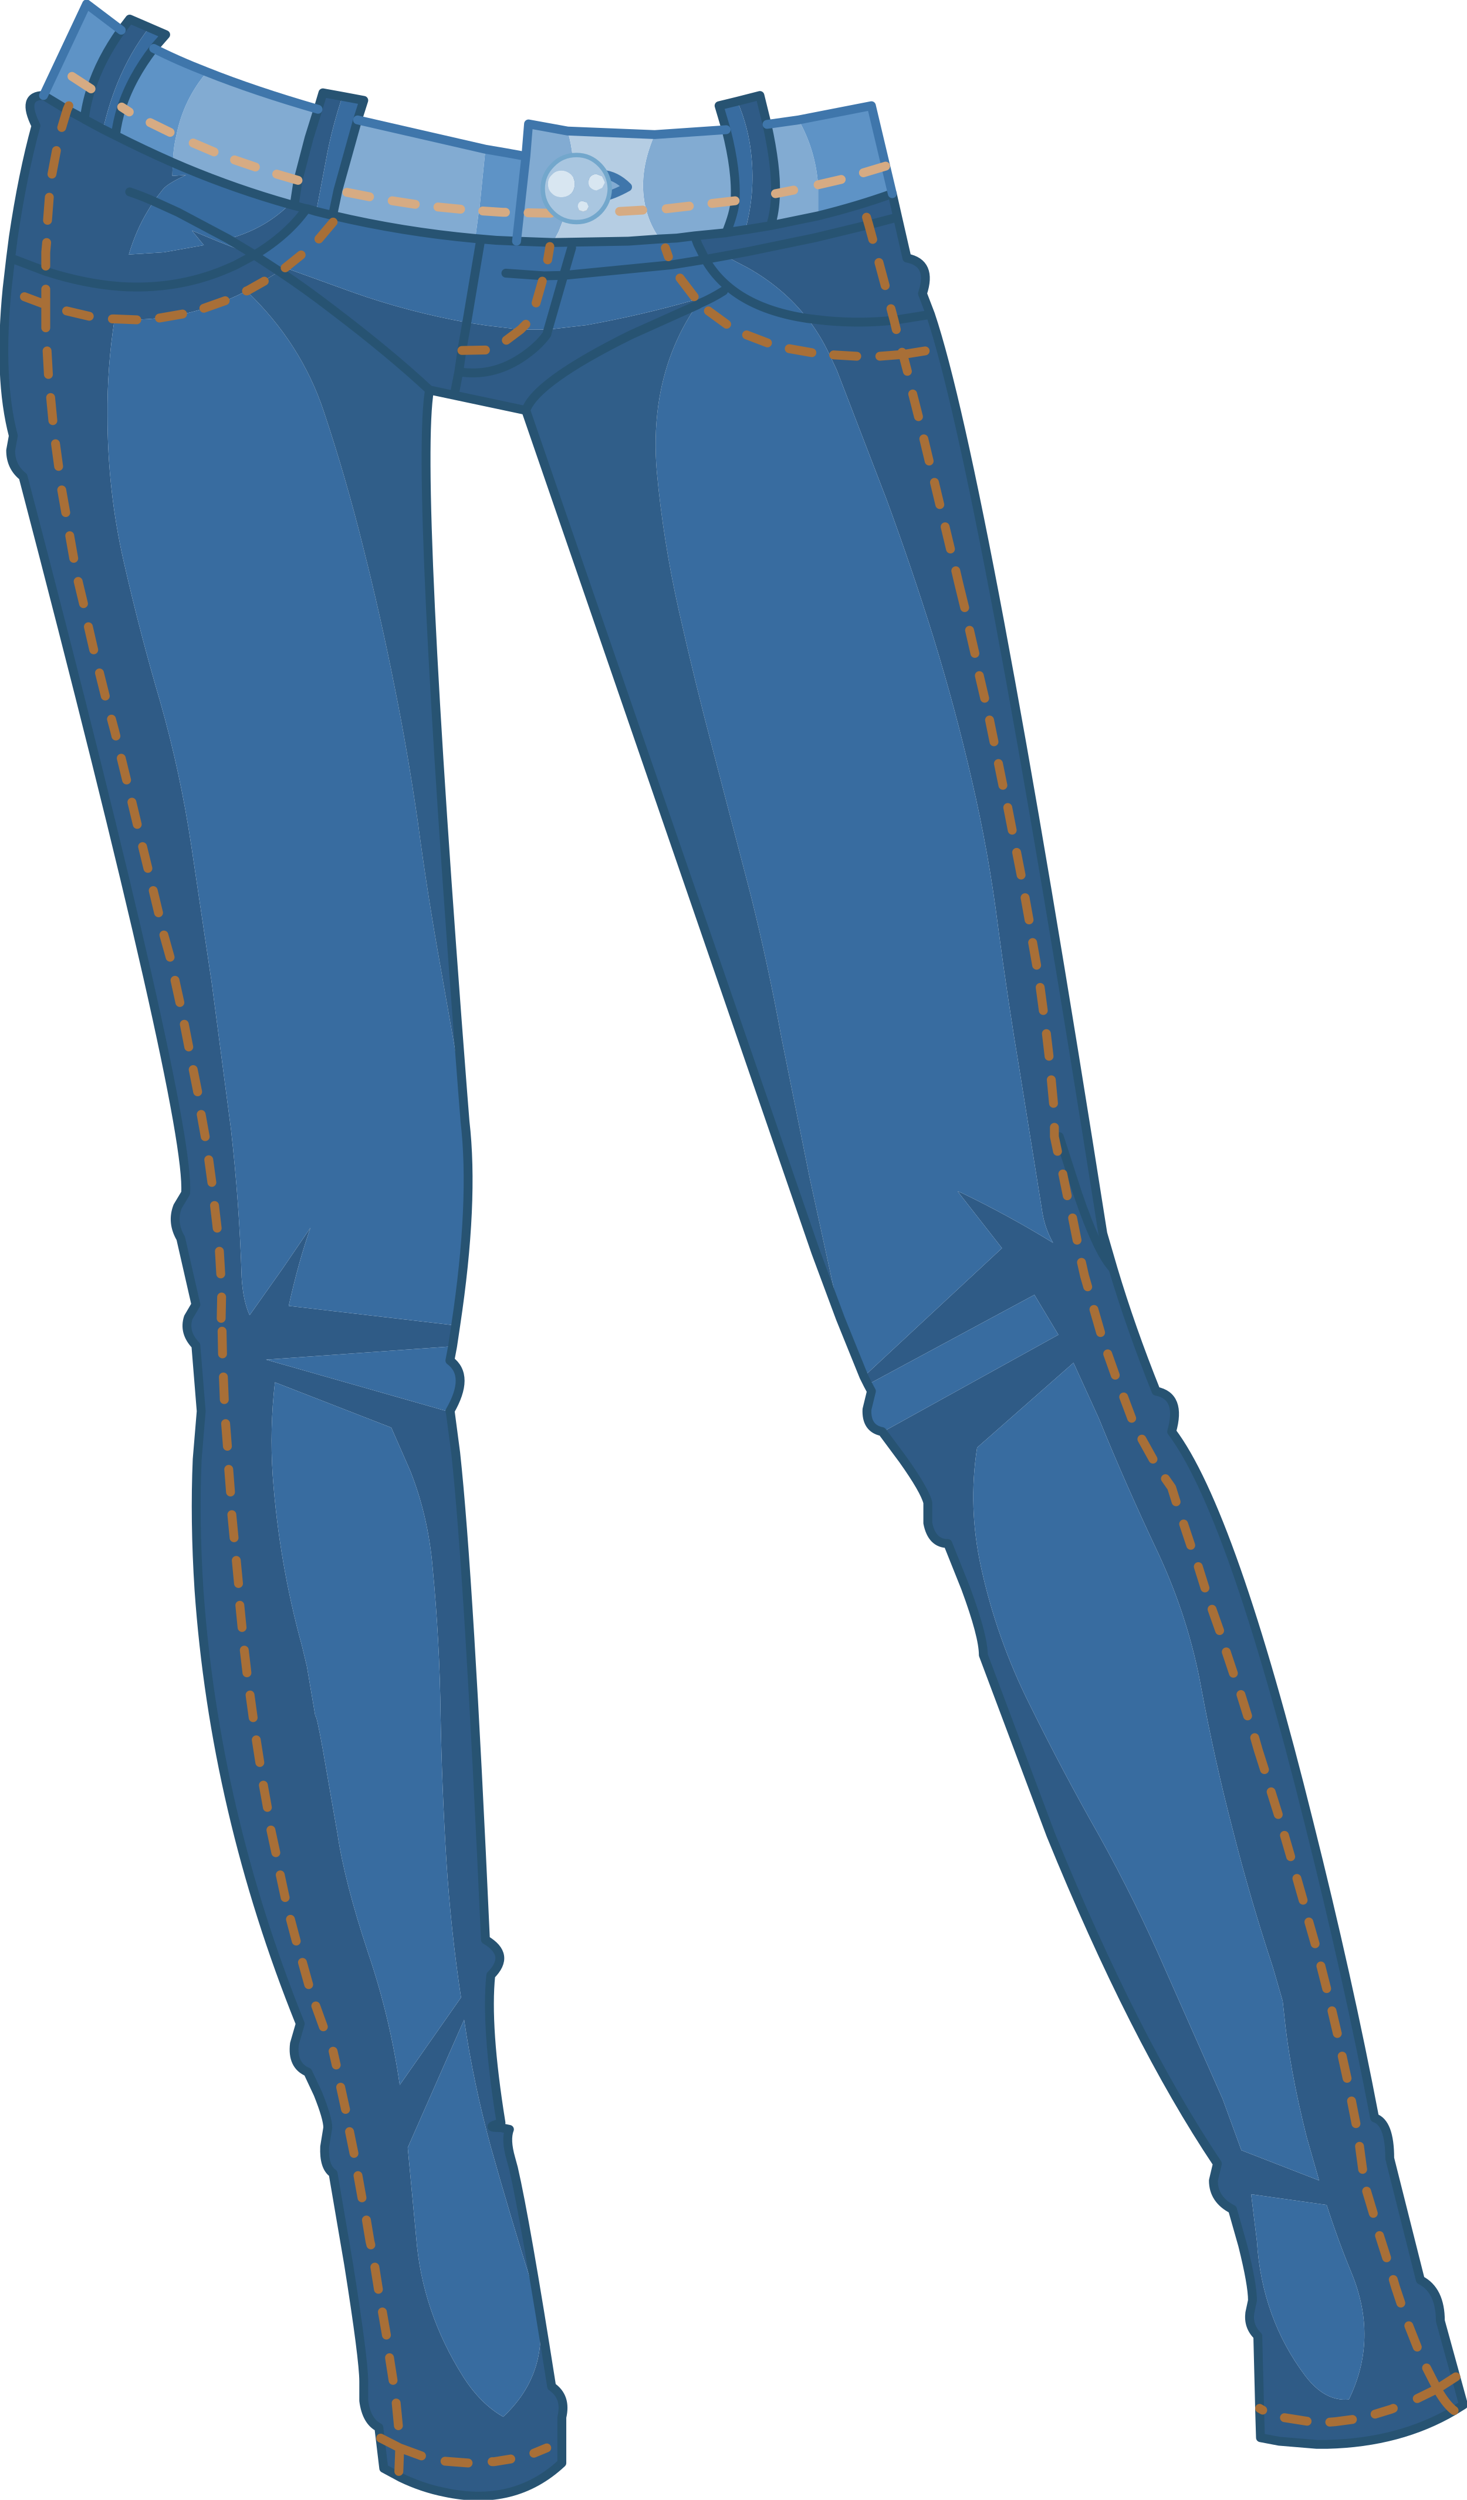 <?xml version="1.0" encoding="UTF-8" standalone="no"?>
<svg xmlns:xlink="http://www.w3.org/1999/xlink" height="281.4px" width="165.15px" xmlns="http://www.w3.org/2000/svg">
  <g transform="matrix(1.0, 0.0, 0.0, 1.0, 0.45, 0.45)">
    <path d="M32.7 22.7 L32.75 22.15 33.1 19.85 34.35 15.05 35.35 11.85 35.9 10.0 38.1 10.4 Q37.05 13.5 36.4 16.75 L35.15 23.35 34.15 23.05 34.05 23.05 32.7 22.7 34.05 23.05 Q32.0 25.95 28.3 28.2 L28.15 28.2 25.25 26.45 25.75 26.3 Q29.55 25.15 32.15 22.55 L32.7 22.7 M13.2 2.95 L14.15 1.7 16.35 2.65 Q14.2 5.4 12.75 8.95 11.75 11.45 11.15 14.1 L9.1 13.0 9.05 12.95 9.1 13.0 11.15 14.1 12.55 14.8 Q15.7 16.4 19.0 17.85 L18.95 19.35 20.5 19.25 Q18.45 20.2 17.95 20.8 L17.9 20.85 16.85 22.2 16.15 23.35 Q14.85 25.5 14.05 28.2 L18.0 27.95 22.5 27.15 21.15 25.5 24.15 26.75 24.55 26.9 28.1 28.3 26.05 29.4 24.9 29.9 Q19.4 32.2 13.1 31.8 9.05 31.5 4.7 30.1 L0.75 28.6 4.7 30.1 Q9.05 31.5 13.1 31.8 19.4 32.2 24.9 29.9 L26.05 29.4 28.1 28.3 28.55 28.5 31.0 30.1 27.35 32.3 27.25 32.25 27.1 32.4 Q20.0 36.0 12.45 35.45 11.6 40.85 11.65 46.35 11.65 54.7 13.45 62.65 15.3 70.8 17.6 78.6 19.85 86.5 21.1 94.85 L23.4 110.3 25.55 126.65 Q26.5 135.05 26.75 143.3 26.9 145.95 27.65 147.6 L31.4 142.3 34.5 137.75 Q33.15 141.6 32.05 146.55 L50.85 148.75 50.5 151.1 29.5 152.6 50.2 158.5 50.25 158.55 50.85 163.1 Q52.35 176.9 54.2 217.9 57.1 219.6 54.8 221.9 54.2 227.65 55.95 238.5 L55.1 238.8 Q54.5 239.05 55.95 239.05 L56.9 239.25 Q56.45 240.4 57.05 242.5 L57.35 243.6 Q58.7 249.45 61.65 268.2 63.35 269.35 62.8 271.65 L62.8 276.8 Q57.45 281.8 49.6 280.1 47.1 279.6 44.7 278.45 L42.75 277.4 42.2 272.8 Q40.8 272.1 40.5 269.8 L40.5 267.65 Q40.5 265.15 38.8 254.45 L37.05 244.2 Q36.0 243.5 36.1 241.2 L36.45 239.05 Q36.45 238.0 35.35 235.25 L34.2 232.8 Q32.4 232.05 32.7 229.6 L33.35 227.35 Q23.7 203.4 21.95 178.5 21.45 170.7 21.75 163.8 L22.2 158.4 21.6 151.0 Q20.2 149.55 20.75 147.85 L21.6 146.4 19.9 138.95 Q18.85 137.15 19.55 135.35 L20.45 133.85 Q21.0 125.25 2.15 53.2 0.75 52.1 0.75 50.25 L1.05 48.6 Q-0.65 42.15 0.35 32.05 L0.75 28.6 1.05 26.25 Q2.1 19.15 3.6 13.7 1.9 10.3 4.45 10.3 L7.1 11.9 9.05 12.95 Q9.25 11.25 9.8 9.55 10.85 6.25 13.2 2.95 M14.15 21.15 Q15.5 21.6 16.85 22.2 15.5 21.6 14.15 21.15 M82.55 10.95 L85.1 10.3 85.9 13.55 Q86.95 18.35 86.85 21.35 86.8 23.4 86.3 24.95 L83.55 25.4 86.3 24.95 91.65 23.85 Q96.1 22.75 100.0 21.35 L100.6 24.0 101.65 28.6 Q104.55 29.15 103.4 32.6 L104.3 34.95 Q110.2 52.55 123.7 138.4 L124.85 142.35 Q126.85 149.05 129.7 156.15 132.6 156.7 131.45 160.7 138.2 169.65 146.9 204.7 151.3 222.2 154.3 237.95 156.0 238.5 156.0 242.5 L159.45 256.2 Q161.7 257.35 161.7 260.8 L164.3 270.25 163.25 270.9 Q157.15 274.5 149.0 274.7 L147.75 274.7 143.55 274.35 141.45 273.95 141.35 270.65 141.35 270.55 141.15 262.5 Q140.05 261.45 140.25 259.9 L140.55 258.5 Q140.55 256.7 139.45 252.3 L138.3 248.25 Q136.15 247.15 136.15 245.0 L136.6 243.1 Q127.25 229.15 117.85 206.1 L110.25 185.85 Q110.25 183.7 108.25 178.3 L106.25 173.3 Q104.45 173.3 104.0 171.0 L104.0 168.7 Q103.65 167.3 101.2 163.85 L98.9 160.75 118.7 149.8 116.0 145.3 97.25 155.4 96.8 154.5 112.35 140.05 107.35 133.65 107.85 133.85 Q113.05 136.35 118.1 139.45 117.2 137.85 116.9 136.05 L114.35 120.15 Q113.0 112.1 111.9 103.8 110.85 95.5 108.95 87.35 107.1 79.3 104.6 71.2 102.2 63.5 99.35 55.75 L93.75 41.2 92.95 39.5 Q91.9 37.25 90.45 35.4 87.7 31.9 83.65 29.65 L81.15 28.35 83.85 27.85 91.35 26.3 97.35 24.85 100.6 24.0 97.35 24.85 91.35 26.3 83.85 27.85 81.15 28.35 78.95 28.75 78.1 27.05 77.75 26.1 81.3 25.75 81.85 25.65 83.5 25.4 83.55 25.4 83.5 25.25 Q84.55 21.35 84.15 17.2 83.85 13.9 82.55 10.95 M58.75 45.75 L47.9 43.45 Q43.5 39.35 37.05 34.45 34.0 32.1 31.0 30.1 L31.65 29.7 39.25 32.45 Q45.45 34.65 52.1 35.85 L54.35 36.2 58.15 36.65 61.25 36.65 61.1 37.2 Q60.1 38.6 58.2 39.85 54.9 42.0 51.2 41.4 L51.55 39.0 51.55 38.95 52.1 35.85 51.55 38.95 51.55 39.0 51.2 41.4 Q54.9 42.0 58.2 39.85 60.1 38.6 61.1 37.2 L61.25 36.65 65.55 36.15 Q71.95 35.0 77.95 33.25 L78.2 33.55 78.0 33.9 70.55 37.25 Q59.85 42.55 58.75 45.75 M104.3 34.95 L100.2 35.6 Q96.5 36.0 92.6 35.65 L90.45 35.4 92.6 35.65 Q96.5 36.0 100.2 35.6 L104.3 34.95 M50.8 43.45 L51.2 41.4 50.8 43.45 M118.8 127.5 L120.85 133.85 Q123.15 140.6 124.85 142.35 123.15 140.6 120.85 133.85 L118.8 127.5 M123.25 159.2 L120.4 152.95 109.55 162.5 Q108.5 169.2 110.0 176.0 111.75 184.0 115.45 191.4 119.2 199.0 123.35 206.3 127.35 213.5 130.75 221.3 L137.2 235.85 139.3 241.6 148.05 245.0 146.65 240.1 Q144.7 232.35 144.1 226.15 L143.95 224.8 142.85 221.0 Q140.3 213.3 138.35 205.6 136.3 197.75 134.8 189.65 133.4 181.8 129.9 174.3 126.3 166.7 123.25 159.2 M49.15 192.65 Q49.05 184.25 48.25 175.95 47.75 170.2 45.75 165.15 L43.6 160.25 30.5 155.15 Q29.9 160.35 30.25 165.65 30.95 175.4 33.55 184.85 L34.1 187.15 35.05 192.75 Q35.15 192.4 35.9 196.55 L37.55 206.05 Q38.35 211.4 40.95 219.25 43.45 226.6 44.55 234.25 L51.45 224.4 Q50.3 216.8 49.8 208.95 49.3 200.85 49.15 192.65 M51.8 226.9 L45.45 241.3 46.4 251.4 Q47.05 259.75 51.7 267.1 53.65 270.15 56.2 271.6 62.35 265.85 59.5 256.95 57.0 249.05 54.8 241.2 52.85 234.05 51.8 226.9 M140.4 246.55 L141.05 251.85 Q141.6 260.5 146.5 267.0 148.7 269.9 151.4 269.65 154.75 262.8 151.7 255.4 150.15 251.65 148.9 247.75 L140.4 246.55" fill="#2f5b86" fill-rule="evenodd" stroke="none"/>
    <path d="M35.35 11.85 L34.35 15.05 33.1 19.85 32.75 22.15 32.7 22.7 32.15 22.55 Q26.15 20.85 20.4 18.45 L19.0 17.85 Q19.05 16.25 19.4 14.8 20.2 10.75 22.85 7.65 28.25 9.8 35.35 11.85 M37.0 23.8 L37.6 20.95 39.8 13.05 54.2 16.35 53.5 23.3 53.45 23.4 53.05 26.4 Q44.85 25.65 37.0 23.8 M58.75 17.15 L59.05 13.5 63.45 14.3 Q64.3 17.15 64.0 20.2 L63.35 20.6 63.85 20.95 63.35 20.6 64.0 20.2 Q67.55 17.95 70.2 20.6 67.0 22.4 64.85 21.65 L63.85 20.95 63.25 23.55 62.45 25.6 61.8 26.85 57.7 26.7 58.75 17.15 M73.25 14.7 L81.3 14.15 Q82.5 18.85 82.3 22.15 82.2 23.55 81.3 25.75 L77.75 26.1 75.75 26.35 73.8 26.45 73.4 25.8 Q72.65 24.55 72.3 23.2 71.25 19.3 73.25 14.7 M85.9 13.55 L89.45 13.05 Q91.35 16.4 91.65 20.35 L91.65 23.85 86.3 24.95 Q86.8 23.4 86.85 21.35 86.95 18.35 85.9 13.55" fill="#82abd2" fill-rule="evenodd" stroke="none"/>
    <path d="M34.05 23.05 L34.15 23.05 35.15 23.35 36.4 16.75 Q37.05 13.5 38.1 10.4 L40.5 10.85 39.8 13.05 37.6 20.95 37.0 23.8 35.15 23.35 37.0 23.8 Q44.85 25.65 53.05 26.4 L55.4 26.6 57.7 26.7 61.8 26.85 70.3 26.7 73.8 26.45 75.75 26.35 77.75 26.1 78.1 27.05 78.95 28.75 81.15 28.35 83.65 29.65 Q87.7 31.9 90.45 35.4 91.9 37.25 92.95 39.5 L93.75 41.2 99.35 55.75 Q102.2 63.5 104.6 71.2 107.1 79.3 108.95 87.35 110.85 95.5 111.9 103.8 113.0 112.1 114.35 120.15 L116.9 136.05 Q117.2 137.85 118.1 139.45 113.05 136.35 107.85 133.85 L107.35 133.65 112.35 140.05 96.8 154.5 94.15 147.95 90.7 132.15 87.5 116.25 Q86.05 108.3 84.1 100.45 L79.85 84.15 Q77.75 76.2 75.95 68.2 74.2 60.35 73.5 52.75 73.15 48.9 73.65 45.2 74.55 38.85 78.0 33.9 L78.35 33.7 78.2 33.55 77.95 33.25 Q71.95 35.0 65.55 36.15 L61.25 36.65 58.15 36.65 54.35 36.2 52.1 35.85 Q45.45 34.65 39.25 32.45 L31.65 29.7 31.0 30.1 28.55 28.5 28.3 28.2 Q32.0 25.95 34.05 23.05 M19.0 17.85 L20.4 18.45 Q26.15 20.85 32.15 22.55 29.55 25.15 25.75 26.3 L25.25 26.45 19.6 23.45 16.85 22.2 19.6 23.45 25.25 26.45 28.15 28.2 28.1 28.3 24.55 26.9 24.15 26.75 21.15 25.5 22.5 27.15 18.0 27.95 14.05 28.2 Q14.85 25.5 16.15 23.35 L16.85 22.2 17.9 20.85 17.95 20.8 Q18.45 20.2 20.5 19.25 L18.95 19.35 19.0 17.85 M11.15 14.1 Q11.75 11.45 12.75 8.95 14.2 5.4 16.35 2.65 L18.2 3.45 16.85 5.0 Q14.35 8.25 13.25 11.6 12.75 13.2 12.55 14.8 L11.15 14.1 M50.2 158.5 L29.5 152.6 50.5 151.1 50.2 152.7 Q52.5 154.4 50.2 158.4 L50.2 158.5 M50.85 148.75 L32.05 146.55 Q33.15 141.6 34.5 137.75 L31.4 142.3 27.65 147.6 Q26.9 145.95 26.75 143.3 26.5 135.05 25.55 126.65 L23.4 110.3 21.1 94.85 Q19.85 86.5 17.6 78.6 15.3 70.8 13.45 62.65 11.65 54.7 11.65 46.35 11.6 40.85 12.45 35.45 20.0 36.0 27.1 32.4 L27.3 32.3 27.35 32.3 27.4 32.4 Q33.45 38.2 36.0 45.85 38.5 53.35 40.4 61.0 42.4 68.9 43.95 76.75 45.45 84.15 46.6 92.15 47.65 100.05 49.1 108.15 L51.65 122.65 51.9 125.8 Q52.95 134.85 50.85 148.75 M81.3 14.15 L80.5 11.45 82.55 10.95 Q83.85 13.9 84.15 17.2 84.55 21.35 83.5 25.25 L83.5 25.4 81.85 25.65 81.3 25.75 Q82.2 23.55 82.3 22.15 82.5 18.85 81.3 14.15 M98.9 160.75 L98.85 160.7 Q97.05 160.35 97.15 158.2 L97.65 156.15 97.25 155.4 116.0 145.3 118.7 149.8 98.9 160.75 M63.9 27.45 L63.0 30.55 60.8 30.6 56.5 30.3 60.8 30.6 63.0 30.55 63.9 27.45 M53.6 26.9 L52.1 35.85 53.6 26.9 M90.45 35.4 Q82.05 34.15 78.95 28.75 L75.25 29.35 63.0 30.55 61.25 36.65 63.0 30.55 75.25 29.35 78.95 28.75 Q82.05 34.15 90.45 35.4 M78.35 33.7 Q79.75 33.1 81.0 32.3 79.75 33.1 78.35 33.7 M123.25 159.2 Q126.3 166.7 129.9 174.3 133.4 181.8 134.8 189.65 136.3 197.75 138.35 205.6 140.3 213.3 142.85 221.0 L143.95 224.8 144.1 226.15 Q144.7 232.35 146.65 240.1 L148.05 245.0 139.3 241.6 137.2 235.85 130.75 221.3 Q127.35 213.5 123.35 206.3 119.2 199.0 115.45 191.4 111.75 184.0 110.0 176.0 108.5 169.2 109.55 162.5 L120.4 152.95 123.25 159.2 M49.15 192.65 Q49.3 200.85 49.8 208.95 50.3 216.8 51.45 224.4 L44.55 234.25 Q43.45 226.6 40.95 219.25 38.35 211.4 37.55 206.05 L35.9 196.55 Q35.15 192.4 35.05 192.75 L34.1 187.15 33.55 184.85 Q30.95 175.4 30.25 165.65 29.9 160.35 30.5 155.15 L43.6 160.25 45.75 165.15 Q47.75 170.2 48.25 175.95 49.05 184.25 49.15 192.65 M140.4 246.55 L148.9 247.75 Q150.15 251.65 151.7 255.4 154.75 262.8 151.4 269.65 148.7 269.9 146.5 267.0 141.6 260.5 141.05 251.85 L140.4 246.55 M51.8 226.9 Q52.85 234.05 54.8 241.2 57.0 249.05 59.5 256.95 62.35 265.85 56.2 271.6 53.65 270.15 51.7 267.1 47.05 259.75 46.4 251.4 L45.45 241.3 51.8 226.9" fill="#386ca0" fill-rule="evenodd" stroke="none"/>
    <path d="M22.85 7.65 Q20.2 10.75 19.4 14.8 19.05 16.25 19.0 17.85 15.7 16.4 12.55 14.8 12.75 13.2 13.25 11.6 14.35 8.25 16.85 5.0 19.5 6.35 22.85 7.65 M13.2 2.95 Q10.85 6.25 9.8 9.55 9.25 11.25 9.05 12.95 L7.1 11.9 4.45 10.3 9.3 0.0 13.2 2.95 M54.2 16.35 L56.55 16.75 58.75 17.15 57.7 26.7 55.4 26.6 53.05 26.4 53.45 23.4 53.5 23.3 54.2 16.35 M89.45 13.05 L97.65 11.45 100.0 21.35 Q96.1 22.75 91.65 23.85 L91.65 20.35 Q91.35 16.4 89.45 13.05" fill="#5e93c6" fill-rule="evenodd" stroke="none"/>
    <path d="M27.25 32.25 L27.35 32.3 27.3 32.3 27.25 32.25 M28.2 28.25 L28.15 28.2 28.3 28.2 28.2 28.25" fill="#353f40" fill-rule="evenodd" stroke="none"/>
    <path d="M28.1 28.3 L28.15 28.2 28.2 28.25 28.1 28.3 28.2 28.25 28.3 28.2 28.55 28.5 28.2 28.25 28.55 28.5 28.1 28.3 M50.25 158.55 L50.2 158.5 50.2 158.4 50.25 158.55 M27.1 32.4 L27.25 32.25 27.3 32.3 27.1 32.4 M78.0 33.9 L78.2 33.55 78.35 33.7 78.0 33.9" fill="#434f52" fill-rule="evenodd" stroke="none"/>
    <path d="M27.35 32.3 L31.0 30.1 Q34.0 32.1 37.05 34.45 43.5 39.35 47.9 43.45 46.25 52.95 51.65 122.65 L49.1 108.15 Q47.65 100.05 46.6 92.15 45.45 84.15 43.95 76.75 42.4 68.9 40.4 61.0 38.5 53.35 36.0 45.85 33.45 38.2 27.4 32.4 L27.35 32.3 M94.15 147.95 L91.4 140.55 58.75 45.75 Q59.85 42.55 70.55 37.25 L78.0 33.9 Q74.55 38.85 73.65 45.2 73.15 48.9 73.5 52.75 74.2 60.35 75.95 68.2 77.75 76.2 79.85 84.15 L84.1 100.45 Q86.05 108.3 87.5 116.25 L90.7 132.15 94.15 147.95" fill="#305e89" fill-rule="evenodd" stroke="none"/>
    <path d="M83.5 25.25 L83.55 25.4 83.5 25.4 83.5 25.25" fill="#3a4549" fill-rule="evenodd" stroke="none"/>
    <path d="M63.45 14.3 L73.25 14.7 Q71.25 19.3 72.3 23.2 72.65 24.55 73.4 25.8 L73.8 26.45 70.3 26.7 61.8 26.85 62.45 25.6 63.25 23.55 63.85 20.95 64.85 21.65 Q67.0 22.4 70.2 20.6 67.55 17.95 64.0 20.2 64.3 17.15 63.45 14.3" fill="#b5cde3" fill-rule="evenodd" stroke="none"/>
    <path d="M35.35 11.85 L34.35 15.05 33.1 19.85 32.75 22.15 32.7 22.7 34.05 23.05 34.15 23.05 35.15 23.35 37.0 23.8 37.6 20.95 39.8 13.05 40.5 10.85 38.1 10.4 35.9 10.0 35.35 11.85 M19.0 17.85 L20.4 18.45 Q26.15 20.85 32.15 22.55 L32.7 22.7 M16.35 2.65 L14.15 1.7 13.2 2.95 Q10.85 6.25 9.8 9.55 9.25 11.25 9.05 12.95 L9.1 13.0 11.15 14.1 12.55 14.8 Q15.7 16.4 19.0 17.85 M16.35 2.65 L18.2 3.45 16.85 5.0 Q14.35 8.25 13.25 11.6 12.75 13.2 12.55 14.8 M16.85 22.2 L19.6 23.45 25.25 26.45 28.15 28.2 28.2 28.25 28.55 28.5 31.0 30.1 Q34.0 32.1 37.05 34.45 43.5 39.35 47.9 43.45 46.25 52.95 51.65 122.65 L51.9 125.8 Q52.95 134.85 50.85 148.75 L50.5 151.1 50.2 152.7 Q52.5 154.4 50.2 158.4 L50.25 158.55 50.85 163.1 Q52.35 176.9 54.2 217.9 57.1 219.6 54.8 221.9 54.2 227.65 55.95 238.5 L55.1 238.8 Q54.5 239.05 55.95 239.05 L56.9 239.25 Q56.45 240.4 57.05 242.5 L57.35 243.6 Q58.7 249.45 61.65 268.2 63.35 269.35 62.8 271.65 L62.8 276.8 Q57.45 281.8 49.6 280.1 47.1 279.6 44.7 278.45 L42.75 277.4 42.2 272.8 Q40.8 272.1 40.5 269.8 L40.5 267.65 Q40.5 265.15 38.8 254.45 L37.05 244.2 Q36.0 243.5 36.1 241.2 L36.45 239.05 Q36.45 238.0 35.35 235.25 L34.2 232.8 Q32.4 232.05 32.7 229.6 L33.35 227.35 Q23.7 203.4 21.95 178.5 21.45 170.7 21.75 163.8 L22.2 158.4 21.6 151.0 Q20.2 149.55 20.75 147.85 L21.6 146.4 19.9 138.95 Q18.85 137.15 19.55 135.35 L20.45 133.85 Q21.0 125.25 2.15 53.2 0.75 52.1 0.75 50.25 L1.05 48.6 Q-0.65 42.15 0.35 32.05 L0.75 28.6 4.7 30.1 Q9.05 31.5 13.1 31.8 19.4 32.2 24.9 29.9 L26.05 29.4 28.1 28.3 28.2 28.25 28.3 28.2 Q32.0 25.95 34.05 23.05 M16.85 22.2 Q15.5 21.6 14.15 21.15 M81.3 14.15 L80.5 11.45 82.55 10.95 85.1 10.3 85.9 13.55 Q86.95 18.35 86.85 21.35 86.8 23.4 86.3 24.95 L83.55 25.4 83.5 25.4 81.85 25.65 81.3 25.75 77.75 26.1 78.1 27.05 78.95 28.75 81.15 28.35 83.85 27.85 91.35 26.3 97.35 24.85 100.6 24.0 101.65 28.6 Q104.55 29.15 103.4 32.6 L104.3 34.95 Q110.2 52.55 123.7 138.4 L124.85 142.35 Q126.85 149.05 129.7 156.15 132.6 156.7 131.45 160.7 138.2 169.65 146.9 204.7 151.3 222.2 154.3 237.95 156.0 238.5 156.0 242.5 L159.45 256.2 Q161.7 257.35 161.7 260.8 L164.3 270.25 163.25 270.9 Q157.15 274.5 149.0 274.7 L147.75 274.7 143.55 274.35 141.45 273.95 141.35 270.65 M100.0 21.35 L100.6 24.0 M141.35 270.55 L141.15 262.5 Q140.05 261.45 140.25 259.9 L140.55 258.5 Q140.55 256.7 139.45 252.3 L138.3 248.25 Q136.15 247.15 136.15 245.0 L136.6 243.1 Q127.25 229.15 117.85 206.1 L110.25 185.85 Q110.25 183.7 108.25 178.3 L106.25 173.3 Q104.45 173.3 104.0 171.0 L104.0 168.7 Q103.65 167.3 101.2 163.85 L98.9 160.75 98.85 160.7 Q97.05 160.35 97.15 158.2 L97.65 156.15 97.25 155.4 96.8 154.5 94.15 147.95 91.4 140.55 58.75 45.75 47.9 43.45 M4.45 10.3 L7.1 11.9 9.05 12.95 M4.45 10.3 Q1.9 10.3 3.6 13.7 2.1 19.15 1.05 26.25 L0.75 28.6 M91.65 23.85 Q96.1 22.75 100.0 21.35 M90.45 35.4 L92.6 35.65 Q96.5 36.0 100.2 35.6 L104.3 34.95 M81.3 25.75 Q82.2 23.55 82.3 22.15 82.5 18.85 81.3 14.15 M91.65 23.85 L86.3 24.95 M57.7 26.7 L55.4 26.6 53.05 26.4 Q44.85 25.65 37.0 23.8 M63.85 20.95 L63.35 20.6 64.0 20.2 M56.5 30.3 L60.8 30.6 63.0 30.55 63.9 27.45 M57.7 26.7 L61.8 26.85 70.3 26.7 73.8 26.45 75.75 26.35 77.75 26.1 M52.1 35.85 L51.55 38.95 51.55 39.0 51.2 41.4 Q54.9 42.0 58.2 39.85 60.1 38.6 61.1 37.2 L61.25 36.65 63.0 30.55 75.25 29.35 78.95 28.75 Q82.05 34.15 90.45 35.4 M52.1 35.85 L53.6 26.9 M78.35 33.7 L78.0 33.9 70.55 37.25 Q59.85 42.55 58.75 45.75 M51.2 41.4 L50.8 43.45 M81.0 32.3 Q79.75 33.1 78.35 33.7 M124.85 142.35 Q123.15 140.6 120.85 133.85 L118.8 127.5" fill="none" stroke="#275372" stroke-linecap="round" stroke-linejoin="round" stroke-width="1.0"/>
    <path d="M35.35 11.85 Q28.25 9.8 22.85 7.65 19.5 6.35 16.85 5.0 M39.8 13.05 L54.2 16.35 56.55 16.75 58.75 17.15 59.05 13.5 63.45 14.3 73.25 14.7 81.3 14.15 M85.9 13.55 L89.45 13.05 97.65 11.45 100.0 21.35 M13.2 2.95 L9.3 0.0 4.45 10.3 M64.0 20.2 Q67.55 17.95 70.2 20.6 67.0 22.4 64.85 21.65 L63.85 20.95 M57.7 26.7 L58.75 17.15" fill="none" stroke="#3f76ab" stroke-linecap="round" stroke-linejoin="round" stroke-width="1.0"/>
    <path d="M14.95 35.55 L12.45 35.45 12.2 35.45 M29.3 31.2 L27.35 32.3 27.3 32.3 M24.9 33.4 L22.5 34.25 M20.1 34.9 L17.5 35.35 M37.05 24.55 L35.45 26.45 M33.45 28.25 L31.65 29.7 M7.3 11.45 L7.1 11.9 6.5 13.9 M5.9 16.5 L5.4 19.15 M4.7 32.1 L4.7 33.85 4.7 36.45 M9.6 35.15 L7.05 34.55 M5.1 21.75 L4.9 24.35 M4.8 26.85 L4.7 27.95 4.7 29.5 M4.7 33.85 L2.3 32.95 M9.5 70.1 L10.1 72.7 M8.35 65.0 L8.95 67.5 M7.4 59.85 L7.85 62.4 M6.5 54.7 L6.95 57.25 M5.8 49.5 L6.15 52.05 M5.25 44.3 L5.5 46.9 M12.1 80.5 L12.45 81.8 12.6 82.4 M10.75 75.3 L11.4 77.9 M4.85 39.05 L5.0 41.7 M85.95 38.15 L83.6 37.25 M90.95 39.25 L88.4 38.8 M97.1 24.0 L97.35 24.85 97.8 26.5 M96.0 39.65 L93.4 39.5 M101.1 39.2 L101.2 39.45 103.7 39.05 M98.5 29.1 L99.2 31.7 M99.85 34.3 L100.2 35.6 100.45 36.65 M101.7 41.35 L101.2 39.45 98.6 39.65 M61.2 28.8 L61.45 27.3 M51.55 39.0 L54.2 38.95 M59.9 33.65 L60.6 31.2 M56.55 37.85 L58.15 36.65 58.75 36.05 M77.7 32.95 L76.1 30.85 M74.8 28.45 L74.45 27.45 M106.55 61.35 L105.95 58.85 M105.35 56.35 L104.75 53.85 M104.15 51.45 L103.55 48.95 M102.95 46.45 L102.3 43.9 M111.45 83.05 L110.95 80.6 M110.4 78.15 L109.8 75.6 M109.3 73.1 L108.7 70.5 M108.15 67.95 L107.5 65.3 107.15 63.8 M81.35 36.05 L79.3 34.55 M116.25 108.2 L115.8 105.65 M117.0 113.3 L116.65 110.7 M117.65 118.45 L117.35 115.9 M118.15 123.75 L117.9 121.1 M118.6 129.15 L118.25 127.5 118.25 126.45 M119.7 134.15 L119.2 131.7 M122.0 144.4 L121.65 143.2 121.3 141.65 M120.8 139.15 L120.3 136.65 M131.95 168.6 L131.45 167.0 130.75 166.0 M129.35 163.8 L128.1 161.55 M126.95 159.2 L126.05 156.8 M125.1 154.35 L124.25 151.95 M123.45 149.55 L122.7 146.95 M112.45 87.95 L111.95 85.5 M113.5 93.0 L113.0 90.45 M114.5 98.05 L114.0 95.5 M115.4 103.1 L114.95 100.6 M138.4 187.9 L137.6 185.5 M136.85 183.1 L136.0 180.7 M135.2 178.3 L134.45 175.9 M144.85 208.55 L144.15 206.15 M143.45 203.8 L142.65 201.25 M141.9 198.75 L141.2 196.55 140.8 195.15 M140.0 192.7 L139.25 190.3 M133.6 173.5 L132.8 171.1 M147.6 218.35 L146.9 215.9 M148.9 223.4 L148.25 220.85 M150.1 228.45 L149.5 225.9 M151.2 233.5 L150.65 231.0 M152.2 238.6 L151.7 236.05 M152.95 243.75 L152.6 241.15 M154.15 248.7 L153.4 246.2 M146.25 213.45 L145.55 211.0 M21.3 119.95 L21.8 122.45 M20.3 114.85 L20.8 117.4 M19.25 109.9 L19.8 112.4 M18.0 104.8 L18.7 107.3 M16.8 99.8 L17.4 102.3 M15.6 94.85 L16.2 97.3 M14.4 89.85 L15.0 92.35 M13.2 84.9 L13.8 87.35 M25.3 164.95 L25.5 167.5 M24.95 159.8 L25.15 162.35 M24.7 154.55 L24.8 157.1 M24.55 149.4 L24.6 151.95 M24.5 145.55 L24.45 147.95 M24.25 140.4 L24.4 142.95 M23.7 135.25 L24.0 137.8 M23.05 130.1 L23.4 132.65 M22.2 125.0 L22.65 127.5 M30.05 205.55 L30.6 208.1 M29.2 200.5 L29.65 203.0 M28.4 195.4 L28.8 197.95 M27.7 190.35 L28.05 192.9 M27.05 185.3 L27.35 187.85 M26.55 180.25 L26.8 182.75 M26.15 175.2 L26.4 177.8 M25.65 170.05 L25.9 172.65 M32.25 215.6 L32.9 218.05 M33.6 220.45 L34.3 222.95 M35.1 225.35 L35.95 227.7 M37.05 230.45 L37.4 232.0 M40.8 249.45 L41.2 251.85 41.3 252.25 M37.9 234.5 L38.45 237.0 M38.9 239.5 L39.4 241.95 M39.85 244.45 L40.3 246.95 M31.1 210.6 L31.65 213.15 M47.0 276.0 L44.55 275.1 44.45 277.75 M44.55 275.1 L42.4 274.0 M44.15 270.05 L44.4 272.6 M43.4 264.95 L43.8 267.5 M42.6 259.8 L43.05 262.4 M41.75 254.75 L42.15 257.25 M157.25 258.8 L156.65 257.0 156.4 256.15 M156.4 270.65 L156.15 270.75 154.35 271.3 M163.45 267.1 L161.35 268.45 159.1 269.55 M161.35 268.45 L160.15 266.1 M163.25 270.9 Q162.45 270.3 161.6 268.9 M159.1 263.75 L158.15 261.35 M141.7 270.85 L141.35 270.65 M146.7 272.1 L144.15 271.7 M151.8 271.9 L149.9 272.15 149.25 272.2 M59.65 275.7 L61.1 275.1 M54.95 276.65 L55.2 276.65 57.05 276.35 M49.65 276.6 L52.25 276.8 M155.65 253.7 L154.85 251.2" fill="none" stroke="#a86f37" stroke-linecap="round" stroke-linejoin="round" stroke-width="1.0"/>
    <path d="M33.1 19.85 L30.7 19.15 M14.1 12.15 L13.25 11.6 M18.7 14.45 L16.45 13.35 M23.65 16.65 L21.3 15.65 M28.3 18.35 L25.95 17.55 M41.15 21.7 L38.6 21.2 M9.8 9.55 L7.65 8.15 M88.9 20.95 L86.85 21.35 M94.25 19.75 L91.65 20.35 M99.25 18.25 L96.75 19.0 M61.55 23.55 L59.0 23.5 M56.45 23.45 L56.2 23.45 53.9 23.3 M51.4 23.1 L48.85 22.85 M66.65 23.45 L64.1 23.55 M77.15 22.75 L74.55 23.05 M71.9 23.2 L69.3 23.35 M82.3 22.15 L79.7 22.45 M46.3 22.55 L43.7 22.15" fill="none" stroke="#d6ab83" stroke-linecap="round" stroke-linejoin="round" stroke-width="1.0"/>
    <path d="M66.05 19.4 Q65.8 19.65 65.8 20.1 65.8 20.5 66.05 20.7 66.3 20.95 66.7 21.0 L67.35 20.7 67.65 20.1 67.35 19.4 66.7 19.15 Q66.3 19.15 66.05 19.4 M67.1 18.15 Q68.15 19.25 68.2 20.8 68.15 22.35 67.1 23.45 66.0 24.55 64.45 24.55 62.85 24.55 61.75 23.45 60.65 22.35 60.65 20.8 60.65 19.25 61.75 18.15 62.85 17.0 64.45 17.0 66.0 17.0 67.1 18.15 M65.8 22.8 L65.6 22.35 65.2 22.2 Q65.0 22.15 64.75 22.35 64.6 22.55 64.6 22.8 L64.75 23.2 65.2 23.35 65.6 23.2 65.8 22.8 M62.75 18.75 Q62.1 18.75 61.7 19.2 61.2 19.65 61.25 20.25 61.2 20.9 61.7 21.35 62.1 21.75 62.75 21.75 63.35 21.75 63.85 21.35 64.25 20.9 64.25 20.25 64.25 19.65 63.85 19.2 63.35 18.75 62.75 18.75" fill="#a9c6e0" fill-rule="evenodd" stroke="none"/>
    <path d="M66.05 19.4 Q66.3 19.15 66.7 19.15 L67.35 19.4 67.65 20.1 67.35 20.7 66.7 21.0 Q66.3 20.95 66.05 20.7 65.8 20.5 65.8 20.1 65.8 19.65 66.05 19.4 M62.75 18.75 Q63.35 18.75 63.85 19.2 64.25 19.65 64.25 20.25 64.25 20.9 63.85 21.35 63.35 21.75 62.75 21.75 62.1 21.75 61.7 21.35 61.2 20.9 61.25 20.25 61.2 19.65 61.7 19.2 62.1 18.75 62.75 18.75 M65.8 22.8 L65.6 23.2 65.2 23.35 64.75 23.2 64.6 22.8 Q64.6 22.55 64.75 22.35 65.0 22.15 65.2 22.2 L65.6 22.35 65.8 22.8" fill="#d8e6f1" fill-rule="evenodd" stroke="none"/>
    <path d="M67.1 18.15 Q68.15 19.25 68.2 20.8 68.15 22.35 67.1 23.45 66.0 24.55 64.45 24.55 62.85 24.55 61.75 23.45 60.65 22.35 60.65 20.8 60.65 19.25 61.75 18.15 62.85 17.0 64.45 17.0 66.0 17.0 67.1 18.15 Z" fill="none" stroke="#73a7cc" stroke-linecap="round" stroke-linejoin="round" stroke-width="0.5"/>
  </g>
</svg>
